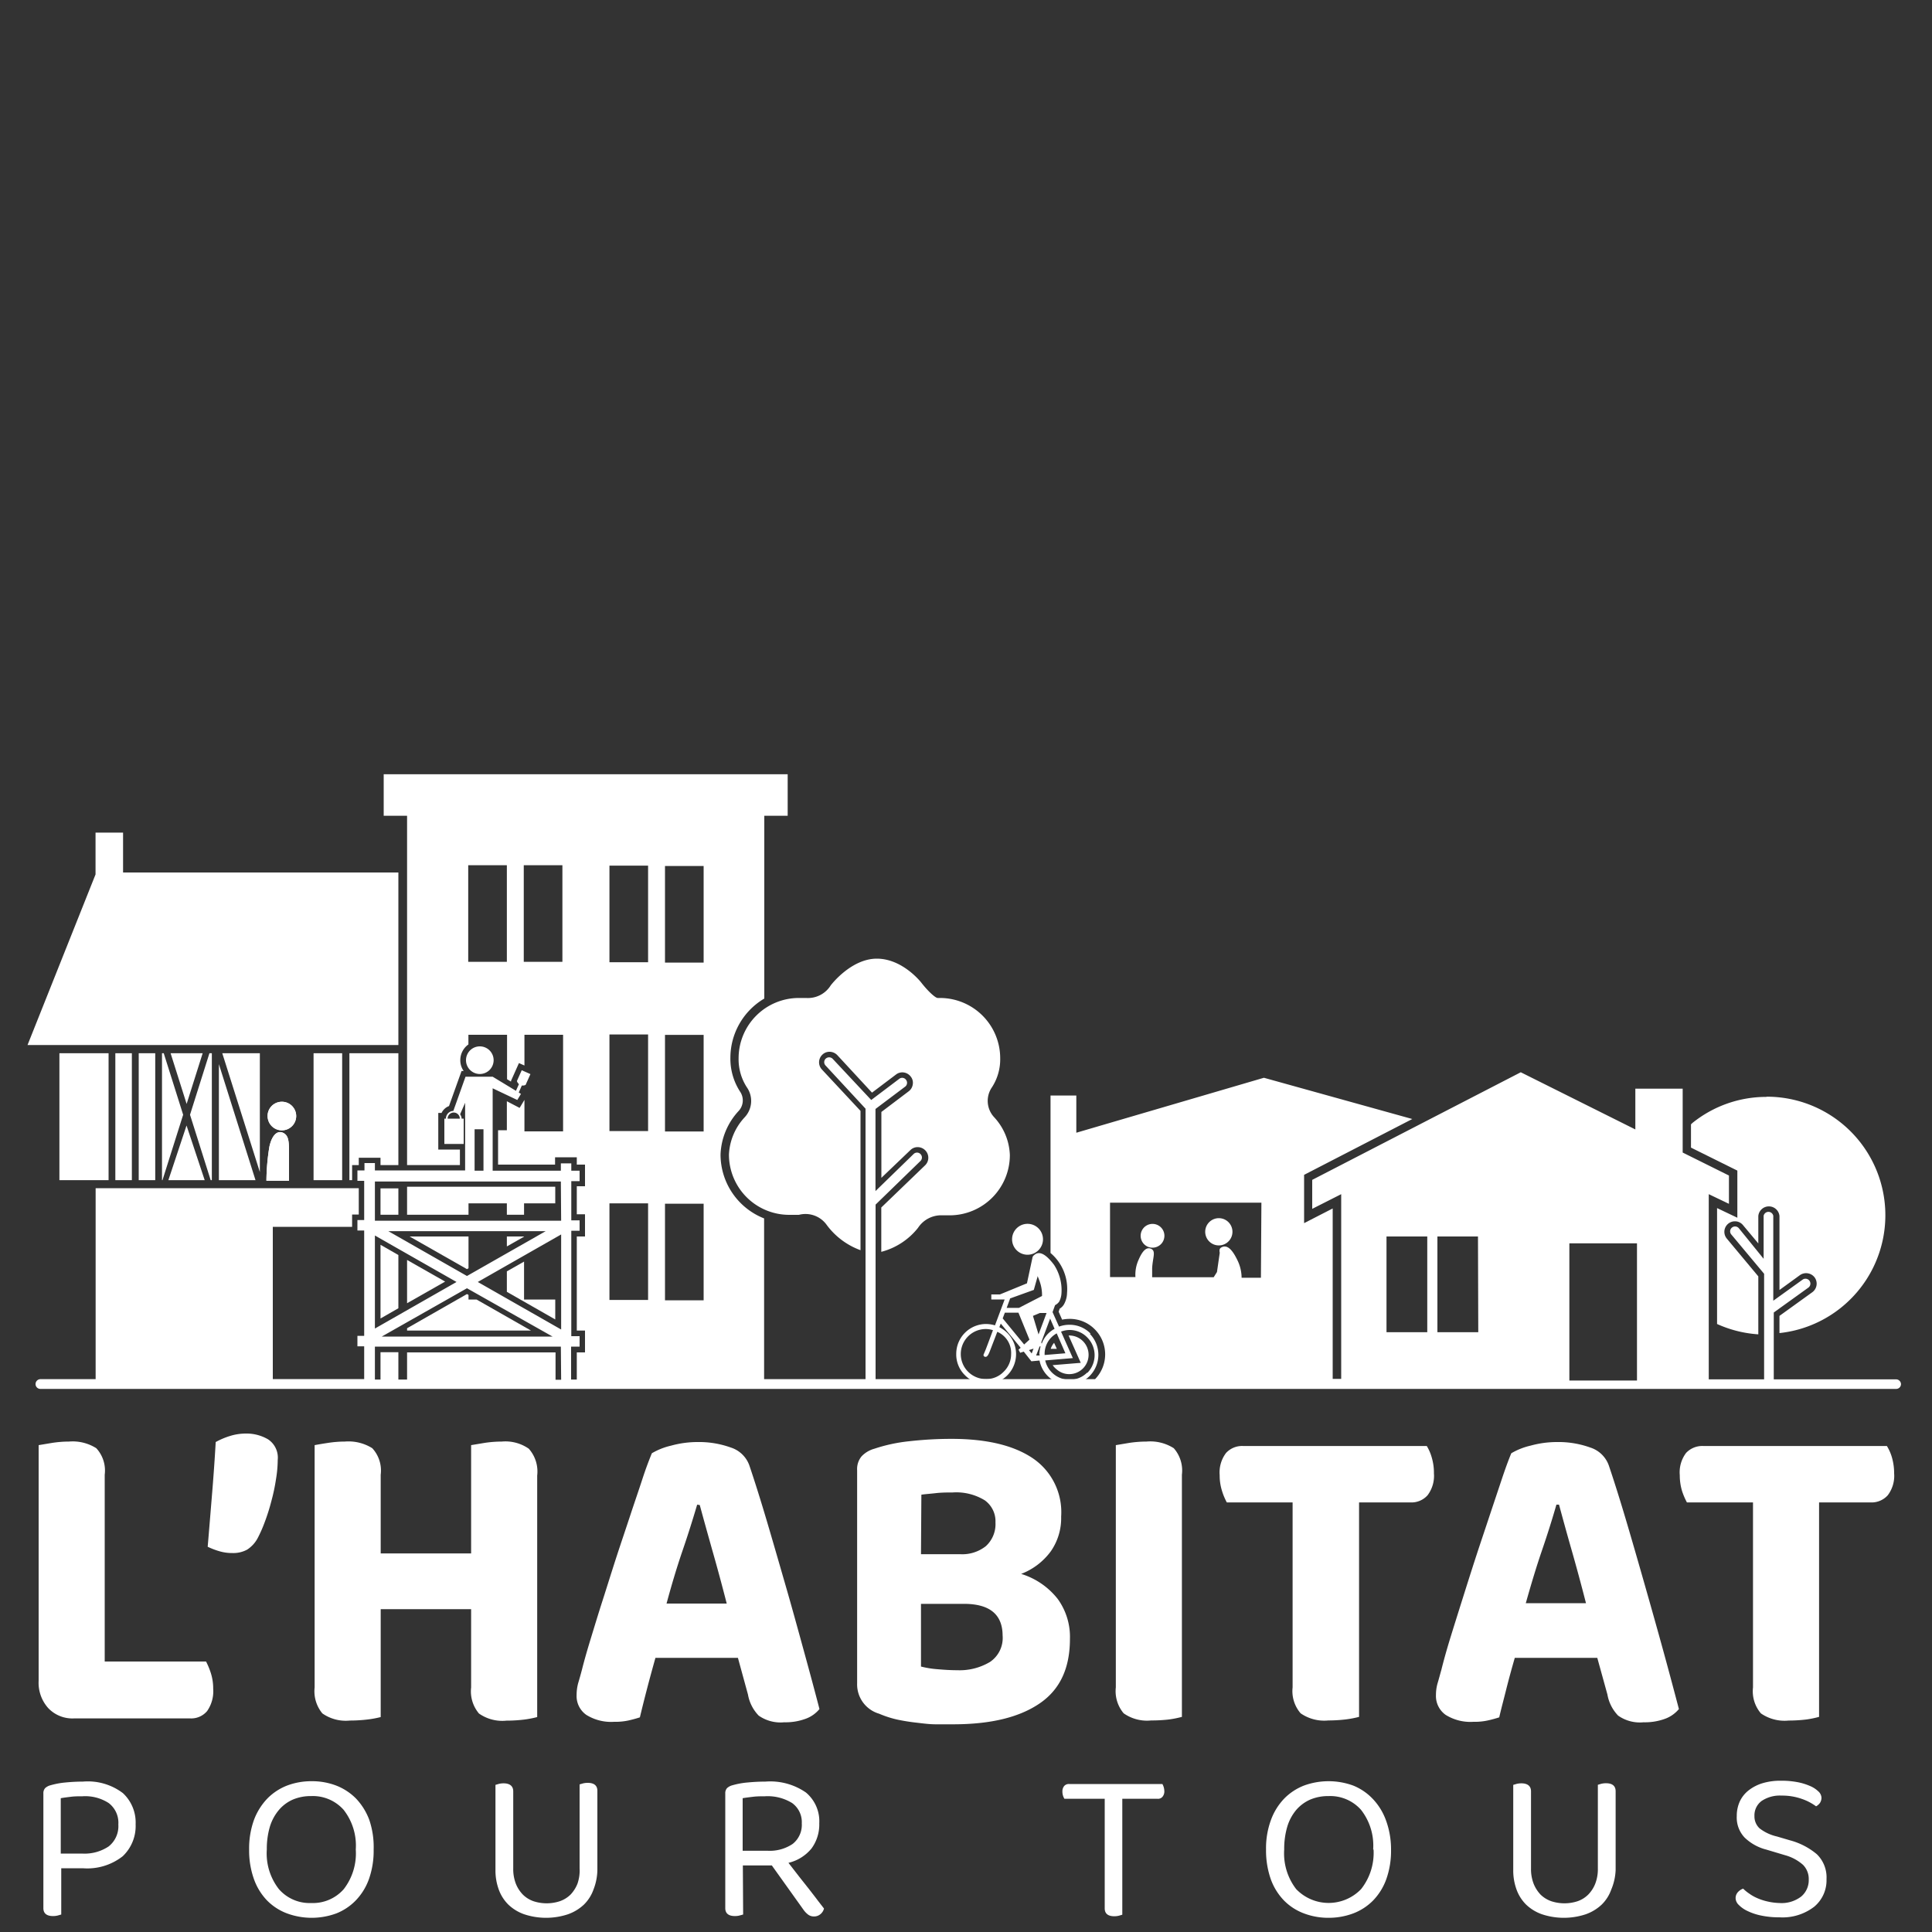 <svg id="Calque_1" data-name="Calque 1" xmlns="http://www.w3.org/2000/svg" viewBox="0 0 200 200"><rect x="0" y="0" width="200" height="200" fill="#333333" stroke="none"/><defs><style>.cls-1{fill:#fff;}</style></defs><path class="cls-1" d="M5,176.83A3.92,3.92,0,0,1,4,174V149.6l1.38-.23a11.7,11.7,0,0,1,1.76-.14,4.58,4.58,0,0,1,2.83.69,3.41,3.41,0,0,1,.87,2.74V172H21.33a7.66,7.66,0,0,1,.5,1.21,5.24,5.24,0,0,1,.24,1.62,3.57,3.57,0,0,1-.63,2.3,2.15,2.15,0,0,1-1.73.76H7.65A3.45,3.45,0,0,1,5,176.83Z"/><path class="cls-1" d="M26.64,159.29a3.23,3.23,0,0,1-1.06,1.13,3,3,0,0,1-1.51.35,4.63,4.63,0,0,1-1.37-.19,7.84,7.84,0,0,1-1.2-.46c.15-1.76.3-3.62.46-5.56s.28-3.71.37-5.28a7.73,7.73,0,0,1,1.42-.61,5.57,5.57,0,0,1,1.72-.27,4.41,4.41,0,0,1,2.28.6,2.27,2.27,0,0,1,1,2.13,12.63,12.63,0,0,1-.18,2,19.17,19.17,0,0,1-.48,2.27,20.66,20.66,0,0,1-.69,2.18A13.56,13.56,0,0,1,26.64,159.29Z"/><path class="cls-1" d="M38.06,178a15.38,15.38,0,0,1-1.83.11,4.22,4.22,0,0,1-2.86-.74,3.6,3.6,0,0,1-.8-2.69V149.6c.32-.06.77-.14,1.37-.23a11.7,11.7,0,0,1,1.76-.14,4.63,4.63,0,0,1,2.84.69,3.41,3.41,0,0,1,.87,2.74v8.15h9.36V149.6l1.38-.23a11.92,11.92,0,0,1,1.8-.14,4.23,4.23,0,0,1,2.79.74,3.55,3.55,0,0,1,.87,2.78v25a10.49,10.49,0,0,1-1.35.26,15.25,15.25,0,0,1-1.83.11,4.2,4.2,0,0,1-2.85-.74,3.56,3.56,0,0,1-.81-2.69v-8.11H39.41v11.17A10.49,10.49,0,0,1,38.06,178Z"/><path class="cls-1" d="M76.39,171.62H67.85c-.31,1.11-.61,2.2-.89,3.28s-.51,2-.72,2.88c-.37.12-.77.23-1.17.32a6.39,6.39,0,0,1-1.49.14,4.85,4.85,0,0,1-2.89-.72,2.38,2.38,0,0,1-1-2.06,4.71,4.71,0,0,1,.17-1.25c.12-.4.25-.86.39-1.39.21-.84.5-1.87.88-3.11s.78-2.57,1.24-4,.92-2.92,1.41-4.43,1-3,1.44-4.34.89-2.63,1.26-3.77.7-2,1-2.73a7.05,7.05,0,0,1,2-.79,10.24,10.24,0,0,1,2.72-.37,9.69,9.69,0,0,1,3.46.57,3,3,0,0,1,1.94,1.93q.83,2.46,1.79,5.7c.64,2.16,1.28,4.39,1.94,6.67s1.28,4.55,1.89,6.77,1.15,4.22,1.61,6a3.3,3.3,0,0,1-1.41,1,6,6,0,0,1-2.24.37,3.94,3.94,0,0,1-2.64-.69,4.16,4.16,0,0,1-1.11-2.18Zm-4.22-15.86c-.41,1.39-.91,3-1.51,4.75S69.51,164.11,69,166h6.23q-.75-2.93-1.51-5.58c-.5-1.78-.93-3.32-1.28-4.62Z"/><path class="cls-1" d="M109.85,157a6,6,0,0,1-1.07,3.59,6.84,6.84,0,0,1-3.07,2.34,7.66,7.66,0,0,1,3.79,2.6,6.68,6.68,0,0,1,1.26,4.12c0,3-1,5.22-3.11,6.67s-5.07,2.18-9,2.18c-.53,0-1.12,0-1.77,0s-1.32-.09-2-.17a20.31,20.31,0,0,1-2-.32A10.67,10.67,0,0,1,91,177.4a3.16,3.16,0,0,1-2.27-3.14V152.2a2.06,2.06,0,0,1,.46-1.44,2.88,2.88,0,0,1,1.33-.79,16.82,16.82,0,0,1,3.57-.77,39.3,39.3,0,0,1,4.4-.25q5.44,0,8.41,2A6.74,6.74,0,0,1,109.85,157Zm-14.51,3.89H99.4a3.93,3.93,0,0,0,2.65-.83,3.08,3.08,0,0,0,1-2.46,2.66,2.66,0,0,0-1.11-2.29,5.64,5.64,0,0,0-3.33-.81c-.56,0-1.13,0-1.74.07s-1.11.1-1.49.16Zm8.45,8.44q0-3.3-4-3.3H95.34v6.49a9.86,9.86,0,0,0,1.75.28c.69.06,1.36.1,2,.1a6.12,6.12,0,0,0,3.4-.86A3,3,0,0,0,103.79,169.3Z"/><path class="cls-1" d="M119.17,178.1a4.2,4.2,0,0,1-2.85-.74,3.56,3.56,0,0,1-.81-2.69V149.6l1.37-.23a12.16,12.16,0,0,1,1.81-.14,4.52,4.52,0,0,1,2.82.69,3.49,3.49,0,0,1,.84,2.74v25.07A10.49,10.49,0,0,1,121,178,15.25,15.25,0,0,1,119.17,178.1Z"/><path class="cls-1" d="M140.69,155.53v22.2a10.49,10.49,0,0,1-1.35.26,15.25,15.25,0,0,1-1.83.11,4.28,4.28,0,0,1-2.87-.74,3.52,3.52,0,0,1-.83-2.69V155.53H127a6.39,6.39,0,0,1-.5-1.2,5.29,5.29,0,0,1-.24-1.62,3.34,3.34,0,0,1,.66-2.3,2.26,2.26,0,0,1,1.78-.72h19a4.77,4.77,0,0,1,.52,1.21,5.52,5.52,0,0,1,.22,1.62,3.33,3.33,0,0,1-.66,2.27,2.23,2.23,0,0,1-1.78.74Z"/><path class="cls-1" d="M165.35,171.62h-8.54c-.32,1.11-.62,2.2-.89,3.28s-.52,2-.72,2.88c-.38.12-.77.23-1.18.32a6.3,6.3,0,0,1-1.48.14,4.83,4.83,0,0,1-2.89-.72,2.39,2.39,0,0,1-1-2.06,4.34,4.34,0,0,1,.18-1.25c.12-.4.24-.86.39-1.39.21-.84.49-1.87.87-3.11s.8-2.57,1.25-4,.92-2.92,1.41-4.43,1-3,1.44-4.34l1.26-3.77q.57-1.71,1-2.73a7.05,7.05,0,0,1,2-.79,10.24,10.24,0,0,1,2.72-.37,9.69,9.69,0,0,1,3.46.57,3,3,0,0,1,1.94,1.93q.83,2.46,1.79,5.7c.64,2.16,1.28,4.39,1.93,6.67s1.29,4.55,1.9,6.77,1.14,4.22,1.61,6a3.36,3.36,0,0,1-1.41,1,6.06,6.06,0,0,1-2.25.37,3.9,3.9,0,0,1-2.63-.69,4.16,4.16,0,0,1-1.11-2.18Zm-4.23-15.86c-.4,1.39-.9,3-1.5,4.75s-1.15,3.6-1.67,5.45h6.23q-.75-2.93-1.51-5.58c-.51-1.78-.93-3.32-1.28-4.62Z"/><path class="cls-1" d="M188.31,155.53v22.2A10.49,10.49,0,0,1,187,178a15.25,15.25,0,0,1-1.83.11,4.3,4.3,0,0,1-2.88-.74,3.52,3.52,0,0,1-.82-2.69V155.53h-6.84a7.07,7.07,0,0,1-.51-1.2,5.61,5.61,0,0,1-.23-1.62,3.34,3.34,0,0,1,.65-2.3,2.3,2.3,0,0,1,1.79-.72h19a4.75,4.75,0,0,1,.53,1.21,5.88,5.88,0,0,1,.22,1.62,3.33,3.33,0,0,1-.66,2.27,2.25,2.25,0,0,1-1.79.74Z"/><path class="cls-1" d="M6.34,193.4v4.79l-.35.1a2,2,0,0,1-.5.06c-.65,0-1-.27-1-.82V185.66a.78.78,0,0,1,.18-.55,1.28,1.28,0,0,1,.56-.3,8.19,8.19,0,0,1,1.57-.29c.62-.06,1.21-.09,1.8-.09a6,6,0,0,1,4.13,1.2,4.15,4.15,0,0,1,1.31,3.22,4.31,4.31,0,0,1-1.34,3.31,5.94,5.94,0,0,1-4.13,1.24Zm2.14-1.52a4.49,4.49,0,0,0,2.77-.74,2.67,2.67,0,0,0,1-2.27,2.56,2.56,0,0,0-1-2.22,4.47,4.47,0,0,0-2.71-.7c-.4,0-.8,0-1.19.05s-.75.09-1.06.15v5.73Z"/><path class="cls-1" d="M38.68,191.46a8.79,8.79,0,0,1-.49,3.07,6.17,6.17,0,0,1-1.36,2.2,5.74,5.74,0,0,1-2,1.34,7.38,7.38,0,0,1-5.13,0,5.7,5.7,0,0,1-2.06-1.34,6.15,6.15,0,0,1-1.35-2.2,8.78,8.78,0,0,1-.5-3.07,8.69,8.69,0,0,1,.5-3.06,6.49,6.49,0,0,1,1.38-2.21,5.81,5.81,0,0,1,2.05-1.35,7.11,7.11,0,0,1,2.54-.45,7,7,0,0,1,2.54.45,5.85,5.85,0,0,1,2.06,1.35,6.47,6.47,0,0,1,1.37,2.21A8.69,8.69,0,0,1,38.68,191.46Zm-1.85,0a6,6,0,0,0-1.26-4.11,4.26,4.26,0,0,0-3.36-1.42,4.75,4.75,0,0,0-1.89.36,4,4,0,0,0-1.45,1.08,4.89,4.89,0,0,0-.93,1.72,8.09,8.09,0,0,0-.32,2.37,6,6,0,0,0,1.25,4.1A4.21,4.21,0,0,0,32.21,197a4.25,4.25,0,0,0,3.37-1.43A6.05,6.05,0,0,0,36.83,191.46Z"/><path class="cls-1" d="M61.44,195.6a4.09,4.09,0,0,1-1,1.57,4.66,4.66,0,0,1-1.66,1,7.21,7.21,0,0,1-4.5,0,4.53,4.53,0,0,1-1.65-1,4.19,4.19,0,0,1-1-1.57,5.76,5.76,0,0,1-.34-2v-8.83l.34-.1a2,2,0,0,1,.5-.06c.64,0,1,.28,1,.83v8a4.18,4.18,0,0,0,.27,1.56,3.39,3.39,0,0,0,.73,1.13,2.92,2.92,0,0,0,1.09.68,4.38,4.38,0,0,0,2.74,0,3,3,0,0,0,1.1-.68,3.53,3.53,0,0,0,.72-1.13A4.18,4.18,0,0,0,60,193.4v-8.68l.34-.1a2.07,2.07,0,0,1,.5-.06c.66,0,1,.28,1,.83v8.16A5.76,5.76,0,0,1,61.44,195.6Z"/><path class="cls-1" d="M76.93,198.19l-.36.1a1.88,1.88,0,0,1-.49.06c-.65,0-1-.27-1-.82V185.66a.78.78,0,0,1,.18-.55,1.28,1.28,0,0,1,.56-.3,8.27,8.27,0,0,1,1.59-.29c.63-.06,1.25-.09,1.84-.09a6.48,6.48,0,0,1,4.18,1.13,3.88,3.88,0,0,1,1.38,3.2,4.18,4.18,0,0,1-.8,2.59,4.37,4.37,0,0,1-2.39,1.49l1.11,1.43,1.06,1.34c.33.43.63.81.89,1.16l.62.8a1.07,1.07,0,0,1-.39.6,1,1,0,0,1-.62.22,1,1,0,0,1-.62-.18,2.32,2.32,0,0,1-.52-.55l-3.25-4.55h-3Zm2.54-6.6a4.24,4.24,0,0,0,2.59-.71,2.51,2.51,0,0,0,.94-2.12,2.43,2.43,0,0,0-1-2.11,4.82,4.82,0,0,0-2.82-.7c-.4,0-.8,0-1.21.05s-.77.09-1.09.15v5.44Z"/><path class="cls-1" d="M116.18,186.21v12l-.34.1a2,2,0,0,1-.48.06c-.66,0-1-.27-1-.82V186.21h-4.17a1.42,1.42,0,0,1-.14-.3,1.38,1.38,0,0,1-.07-.43.89.89,0,0,1,.18-.59.64.64,0,0,1,.52-.21h9.65a1.55,1.55,0,0,1,.2.71.86.86,0,0,1-.18.6.59.59,0,0,1-.51.22Z"/><path class="cls-1" d="M144,191.46a8.79,8.79,0,0,1-.49,3.07,6.17,6.17,0,0,1-1.36,2.2,5.74,5.74,0,0,1-2.05,1.34,7.2,7.2,0,0,1-2.57.46,7.1,7.1,0,0,1-2.56-.46,5.7,5.7,0,0,1-2.06-1.34,6.17,6.17,0,0,1-1.36-2.2,9,9,0,0,1-.49-3.07,8.46,8.46,0,0,1,.51-3.06,6.32,6.32,0,0,1,1.37-2.21,5.81,5.81,0,0,1,2.05-1.35,7.42,7.42,0,0,1,5.09,0,5.77,5.77,0,0,1,2,1.35,6.34,6.34,0,0,1,1.38,2.21A8.69,8.69,0,0,1,144,191.46Zm-1.85,0a6,6,0,0,0-1.26-4.11,4.26,4.26,0,0,0-3.36-1.42,4.75,4.75,0,0,0-1.89.36,4.09,4.09,0,0,0-1.46,1.08,4.87,4.87,0,0,0-.92,1.72,8.09,8.09,0,0,0-.32,2.37,6.05,6.05,0,0,0,1.24,4.1,4.66,4.66,0,0,0,6.72,0A6.05,6.05,0,0,0,142.19,191.46Z"/><path class="cls-1" d="M166.8,195.6a4.09,4.09,0,0,1-1,1.57,4.66,4.66,0,0,1-1.66,1,7.21,7.21,0,0,1-4.5,0,4.53,4.53,0,0,1-1.65-1,4.19,4.19,0,0,1-1-1.57,5.76,5.76,0,0,1-.34-2v-8.83l.34-.1a2.07,2.07,0,0,1,.5-.06c.64,0,1,.28,1,.83v8a4.18,4.18,0,0,0,.27,1.56,3.53,3.53,0,0,0,.72,1.13,3,3,0,0,0,1.1.68,4.38,4.38,0,0,0,2.74,0,2.92,2.92,0,0,0,1.09-.68,3.39,3.39,0,0,0,.73-1.13,4.18,4.18,0,0,0,.27-1.56v-8.68l.34-.1a2.07,2.07,0,0,1,.5-.06c.66,0,1,.28,1,.83v8.16A5.76,5.76,0,0,1,166.8,195.6Z"/><path class="cls-1" d="M184.21,197a3.33,3.33,0,0,0,2.26-.68,2.21,2.21,0,0,0,.77-1.75,2.07,2.07,0,0,0-.59-1.52,4.65,4.65,0,0,0-1.86-1l-1.94-.58a5,5,0,0,1-2.24-1.24,3,3,0,0,1-.82-2.23,3.58,3.58,0,0,1,.32-1.53,3.16,3.16,0,0,1,.93-1.15,4.44,4.44,0,0,1,1.44-.73,6.43,6.43,0,0,1,1.88-.25,8.82,8.82,0,0,1,1.67.14,6,6,0,0,1,1.33.4,2.79,2.79,0,0,1,.88.57.94.94,0,0,1,.32.65,1,1,0,0,1-.16.54,1.23,1.23,0,0,1-.4.35,5.45,5.45,0,0,0-1.51-.78,6.06,6.06,0,0,0-2.06-.33,3.38,3.38,0,0,0-2.06.55,1.85,1.85,0,0,0-.75,1.57,1.68,1.68,0,0,0,.53,1.27,4.59,4.59,0,0,0,1.79.84l1.36.4a7.21,7.21,0,0,1,2.78,1.44,3.34,3.34,0,0,1,1,2.58,3.56,3.56,0,0,1-1.27,2.85,5.37,5.37,0,0,1-3.61,1.1,8.92,8.92,0,0,1-1.87-.18,5.91,5.91,0,0,1-1.42-.47,3.09,3.09,0,0,1-.92-.64,1,1,0,0,1-.32-.68.92.92,0,0,1,.23-.63,1.34,1.34,0,0,1,.55-.37,4.08,4.08,0,0,0,.61.5,4.21,4.21,0,0,0,.82.47,5.62,5.62,0,0,0,1.05.35A6.2,6.2,0,0,0,184.21,197Z"/><path class="cls-1" d="M182.86,113.55a12.17,12.17,0,0,0-7.65,2.69l-.16.15v2.41l4.8,2.38v4.88l-2.1-1v12l.16.07a12.27,12.27,0,0,0,4.11,1v-6l-3.26-3.91a1.09,1.09,0,0,1,.84-1.79,1.06,1.06,0,0,1,.83.39l1.59,1.9v-2.84a1.1,1.1,0,0,1,2.19,0v7.66l2.12-1.54a1.11,1.11,0,0,1,1.53.25,1.1,1.1,0,0,1-.25,1.52l-3.4,2.45V138a12.27,12.27,0,0,0-1.35-24.47Z"/><path class="cls-1" d="M75.46,119.52a6.24,6.24,0,0,0,6.24,6.24h1a2.7,2.7,0,0,1,2.9,1.07,7.58,7.58,0,0,0,3.48,2.59V115l-4-4.29a1.09,1.09,0,0,1,.06-1.54,1.05,1.05,0,0,1,.73-.29,1.12,1.12,0,0,1,.81.35l3.59,3.88,2.49-1.88a1.08,1.08,0,0,1,.65-.22,1.1,1.1,0,0,1,.87.44,1,1,0,0,1,.21.8,1.07,1.07,0,0,1-.42.72l-2.83,2.14v6.82l3-2.87a1.06,1.06,0,0,1,.75-.31,1.11,1.11,0,0,1,.79.33,1.09,1.09,0,0,1,0,1.54L91.23,125v4.59a7.15,7.15,0,0,0,3.8-2.48,2.87,2.87,0,0,1,2.56-1.3h.72a6.24,6.24,0,0,0,6.23-6.24,6.07,6.07,0,0,0-1.62-3.91,2.48,2.48,0,0,1-.23-3.11,5.32,5.32,0,0,0,.85-3,6.24,6.24,0,0,0-6.24-6.24h-.23c-.24,0-1-.69-1.7-1.59,0,0-1.91-2.48-4.6-2.48S86,102,86,102a2.78,2.78,0,0,1-2.55,1.31H82.7a6.24,6.24,0,0,0-6.24,6.24,5.32,5.32,0,0,0,.85,3,2.47,2.47,0,0,1-.22,3.11A6.06,6.06,0,0,0,75.46,119.52Z"/><polygon class="cls-1" points="41.24 129.92 39.39 128.86 39.39 136.49 41.24 135.43 41.24 129.92"/><rect class="cls-1" x="39.39" y="123.02" width="1.85" height="2.73"/><rect class="cls-1" x="39.39" y="139.98" width="1.85" height="3"/><path class="cls-1" d="M125.91,128.9a1.41,1.41,0,1,0-1.12-1.66A1.41,1.41,0,0,0,125.91,128.9Z"/><path class="cls-1" d="M119.61,129.12a1.23,1.23,0,1,0-1.49-.88A1.22,1.22,0,0,0,119.61,129.12Z"/><path class="cls-1" d="M109.4,141.77a1.94,1.94,0,0,0,1.29.48,2,2,0,0,0,0-4h-.07l1.26,2.83-2.91.24A2,2,0,0,0,109.4,141.77Z"/><path class="cls-1" d="M108.77,139.63l.63,0-.28-.62A1.79,1.79,0,0,0,108.77,139.63Z"/><path class="cls-1" d="M106.37,129.89a1.6,1.6,0,1,0-1.6-1.6A1.6,1.6,0,0,0,106.37,129.89Z"/><path class="cls-1" d="M112.91,138.07a3,3,0,0,0-2.19-.93h0a3.13,3.13,0,0,0-1.09.19l-.67-1.5.26-.72a1.19,1.19,0,0,0,.43-.37,2.11,2.11,0,0,0,.23-.81,4.8,4.8,0,0,0-.77-3c-.85-1.12-1.53-1.48-2.06-1a.46.46,0,0,0-.16.21h0l-.58,2.71L103.51,134h-.89v.52H104l-1,2.68a3.33,3.33,0,0,0-.91-.14h0a3.09,3.09,0,0,0-3.1,3.09,3,3,0,0,0,.89,2.2,3.07,3.07,0,0,0,2.19.94h0a3.11,3.11,0,0,0,2.62-4.79,3.14,3.14,0,0,0-1.24-1.11l.15-.37,2.06,2.5-.22.2.17.32.37-.12.79,1,0,0,.84-.08a3.12,3.12,0,0,0,3,2.52h0a3.11,3.11,0,0,0,2.2-5.29Zm-8.24,2.12a2.51,2.51,0,0,1-.78,1.82,2.47,2.47,0,0,1-1.84.75,2.59,2.59,0,0,1,0-5.18h0a2.39,2.39,0,0,1,.74.12c-.32.86-.56,1.51-.75,2l-.23.55v0a.2.2,0,0,0,.22.21c.15,0,.28-.17.44-.59l.77-2A2.37,2.37,0,0,1,104.67,140.19Zm-.12-5.72v-.05l2.47-.89.41-1.45c0,.12.09.24.12.37a4.2,4.2,0,0,1,.32,1.71l-2.39,1.23h-1.27Zm3.79,1.45-.83,2.22-.58-1.92.71-.3Zm-4.54.56.22-.59h1.41l1.14,2.79-.55.5Zm3,3.63-.28-.35.47-.15Zm.82.1v.11l-.36,0,.36-.94.1,0A3.86,3.86,0,0,0,107.59,140.21Zm.17-1.25.92-2.46.46,1.06a2.84,2.84,0,0,0-1.33,1.54Zm.35,1.26a2.41,2.41,0,0,1,1.25-2.19l.9,2.06-2.15.18Zm4.4,1.87a2.52,2.52,0,0,1-1.83.74,2.57,2.57,0,0,1-2.51-2l2.86-.24-1.22-2.74a2.51,2.51,0,0,1,.89-.17v0a2.53,2.53,0,0,1,1.83.78,2.6,2.6,0,0,1,0,3.66Z"/><path class="cls-1" d="M49.67,111.18a1.43,1.43,0,1,0-1.43-1.43A1.43,1.43,0,0,0,49.67,111.18Z"/><polygon class="cls-1" points="16.77 109.03 16.77 122.17 16.82 122.17 18.96 115.4 16.95 109.03 16.77 109.03"/><polygon class="cls-1" points="20.98 109.03 17.66 109.03 19.32 114.28 20.98 109.03"/><rect class="cls-1" x="14.36" y="109.03" width="1.71" height="13.14"/><polygon class="cls-1" points="41.24 90.32 12.74 90.32 12.74 86.19 9.89 86.19 9.89 90.52 2.85 108.18 41.24 108.18 41.24 90.32"/><polygon class="cls-1" points="19.31 116.51 17.43 122.17 21.19 122.17 19.31 116.51"/><rect class="cls-1" x="32.46" y="109.03" width="2.96" height="13.14"/><polygon class="cls-1" points="21.93 122.17 21.93 109.03 21.68 109.03 19.67 115.4 21.81 122.17 21.93 122.17"/><polygon class="cls-1" points="26.9 109.03 23.01 109.03 26.9 121.33 26.9 109.03"/><polygon class="cls-1" points="22.66 122.17 26.45 122.17 22.66 110.16 22.66 122.17"/><rect class="cls-1" x="6.15" y="109.03" width="5.09" height="13.14"/><rect class="cls-1" x="11.94" y="109.03" width="1.71" height="13.14"/><polygon class="cls-1" points="41.24 120.61 41.24 109.03 36.17 109.03 36.17 122.17 36.45 122.17 36.45 120.61 37.14 120.61 37.14 119.85 39.39 119.85 39.39 120.61 41.24 120.61"/><path class="cls-1" d="M196.28,142.79H183.62v-6.92l0,0,3.6-2.59a.51.51,0,0,0-.59-.83l-3.06,2.2v-8.79a.51.51,0,0,0-1,0v4.45L180,127.14a.51.51,0,0,0-.71-.06.5.5,0,0,0-.07.71l3.4,4.07v10.93h-5.73V123.62l2.09,1v-2.93l-4.79-2.38V112.7h-4.9v4.22L157.43,111l-21.59,11.14v3l3-1.52v19.12h-.88V125.1L135,126.62v-5l11.2-5.78-15.36-4.27-19.42,5.69v-3.85h-2.67v16.3a4.87,4.87,0,0,1,1.71,4.13,2.48,2.48,0,0,1-.26,1.07,1.24,1.24,0,0,1-.5.56l-.11.32.36.82a4,4,0,0,1,.77-.08,3.62,3.62,0,0,1,2.64,1.11,3.67,3.67,0,0,1,0,5.13H90.64V124.7l4.65-4.52a.5.5,0,0,0,0-.71.5.5,0,0,0-.72,0l-3.94,3.83V114.8l3.07-2.31a.5.5,0,0,0,.09-.71.49.49,0,0,0-.7-.1l-2.9,2.19-4-4.27a.52.52,0,0,0-.72,0,.5.5,0,0,0,0,.71l4.13,4.46v28H79.1V126.13a7.11,7.11,0,0,1-4.51-6.61A7,7,0,0,1,76.47,115a1.61,1.61,0,0,0,.14-2,6.26,6.26,0,0,1-1-3.5,7.13,7.13,0,0,1,3.51-6.13V84.45h2.42v-4.3H39.72v4.3h2.42v36.16h5.47V119H45.37v-3.79h.34a1.41,1.41,0,0,1,.77-.71l1.3-3.63H48a1.93,1.93,0,0,1-.35-1.12,2,2,0,0,1,.84-1.63v-1h4v4.6l.41.25,0-.08.82-1.84.57.25v-3.18h4v10h-4v-3.26l-.5.83L52.47,114v3h-.91l0,3.56h5.9v-.76h2.25v.76h.85v2.24h-.85v2.9h.85V128h-.85v9.74h.85V140h-.85v2.81h-.59V139.4H60v-1.08h-.86V127.41H60v-1.08h-.86v-4.06H60v-1.08h-.86v-.76H58.06v.76H51l0-8.53,2.55,1.21.38-.63-.23-.14.32-.73a.7.7,0,0,0,.39-.06l.5-1.12-.9-.4-.5,1.12a.73.73,0,0,0,.21.32l-.31.69L51,111.46H48.19L46.93,115a.8.8,0,0,0-.77.8H46v2.62h2V115.8h-.21a.87.87,0,0,0-.16-.45l0,0,.52-1.19v7H38.81v-.76H37.73v.76H37v1.08h.7v4.06H37v1.08h.7v10.91H37v1.08h.7v3.39H28.24V127h8.21v-1.27h.69V123H9.9v19.77H4.19a.51.51,0,0,0-.51.51.5.5,0,0,0,.51.5H196.28a.5.5,0,0,0,.51-.5A.51.51,0,0,0,196.28,142.79ZM52.47,99.57h-4v-10h4Zm5.75,0h-4v-10h4ZM46.34,115.8a.63.63,0,0,1,1.26,0Zm2.79,1.1h.92v4.29h-.92Zm-10.32,11,8.45,4.81-8.45,4.82Zm1.39-.45H56.49l-8.15,4.64Zm17,10.91H39.52l8.82-5Zm.89,4.47h-.58V140H42.14v2.81H38.81V139.4H58.06Zm0-5.2-8.63-4.92,8.63-4.92Zm0-11.26H38.81v-4.06H58.06Zm9,8.2h-4v-10h4Zm0-17.48h-4v-10h4Zm0-17.48h-4v-10h4Zm5.75,35h-4v-10h4Zm0-17.48h-4v-10h4Zm0-17.48h-4v-10h4Zm57.69,32.62h-2a4.19,4.19,0,0,0-.47-1.89c-.55-1.12-1.07-1.55-1.62-1.25a.44.44,0,0,0-.17.16h0v0a.69.69,0,0,0,0,.39l-.29,2-.34.54h-6.37c0-.29,0-.61,0-.93.05-1.08.41-1.75-.08-2s-.92.17-1.34,1.16a3.73,3.73,0,0,0-.31,1.75h-2.63v-7.7h15.67Zm17.22,5.64h-4.22V128h4.22Zm5.28,0H148.8V128H153Zm16.43,5h-7V128.71h7Z"/><polygon class="cls-1" points="42.14 125.75 48.5 125.75 48.5 124.57 52.47 124.57 52.47 125.75 54.25 125.75 54.25 124.57 57.48 124.57 57.48 122.85 42.14 122.85 42.14 125.75"/><polygon class="cls-1" points="42.14 130.43 42.14 134.91 46.08 132.67 42.14 130.43"/><polygon class="cls-1" points="54.25 130.6 52.47 131.61 52.47 133.73 57.48 136.59 57.48 134.53 54.25 134.53 54.25 130.6"/><polygon class="cls-1" points="54.97 137.74 49.34 134.53 48.5 134.53 48.5 134.05 48.34 133.96 42.14 137.5 42.14 137.74 54.97 137.74"/><polygon class="cls-1" points="48.34 131.38 48.5 131.29 48.5 128 42.4 128 48.34 131.38"/><polygon class="cls-1" points="52.47 128 52.47 129.03 54.25 128.02 54.25 128 52.47 128"/><path class="cls-1" d="M27.73,115.82a1.48,1.48,0,1,0,1.17-1.74A1.47,1.47,0,0,0,27.73,115.82Z"/><path class="cls-1" d="M27.58,122.23a22.94,22.94,0,0,1,.31-3.54c.29-1.28.88-1.71,1.46-1.4s.57,1,.57,2.36v2.58Z"/><path class="cls-1" d="M27.73,115.82a1.48,1.48,0,1,0,1.17-1.74A1.47,1.47,0,0,0,27.73,115.82Z"/><path class="cls-1" d="M27.58,122.23a22.94,22.94,0,0,1,.31-3.54c.29-1.28.88-1.71,1.46-1.4s.57,1,.57,2.36v2.58Z"/></svg>